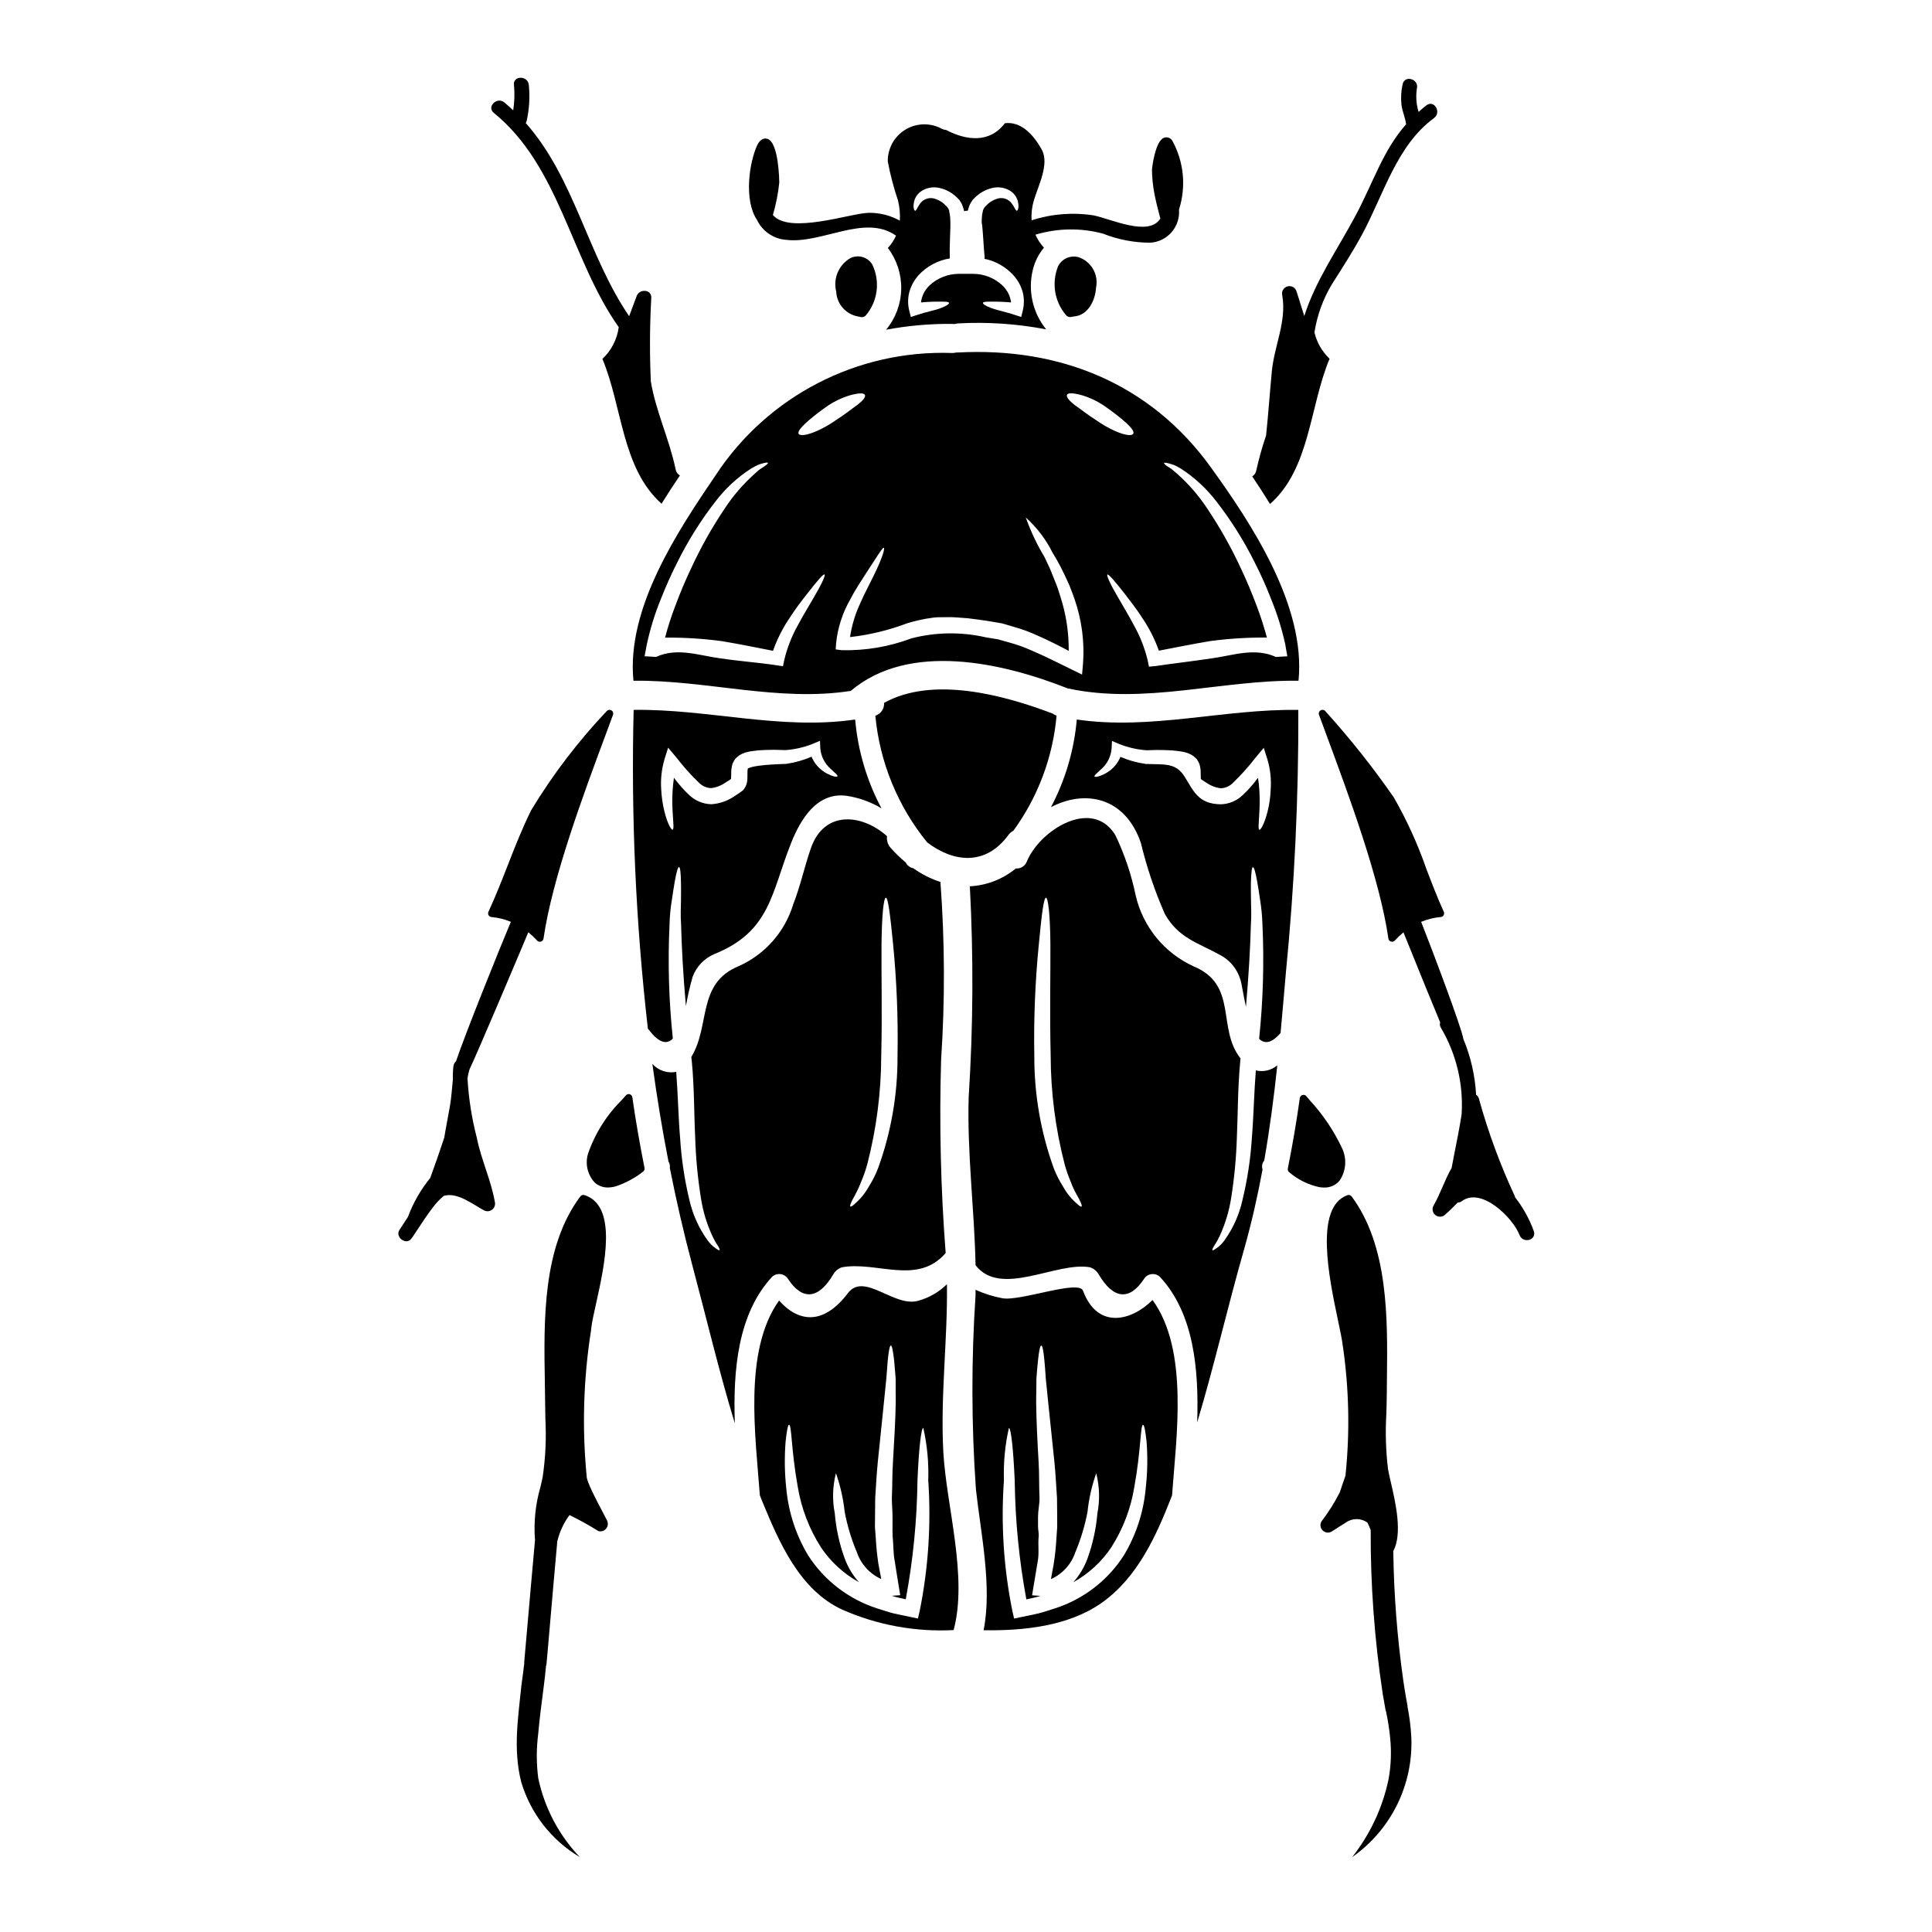 <?xml version="1.0" encoding="UTF-8"?>
<!-- Uploaded to: SVG Repo, www.svgrepo.com, Generator: SVG Repo Mixer Tools -->
<svg fill="#000000" width="800px" height="800px" version="1.1" viewBox="144 144 512 512" xmlns="http://www.w3.org/2000/svg">
 <g>
  <path d="m424.37 214.64c-1.746 4.406-0.883 9.418 2.234 12.988 0.277 0.254 0.641 0.395 1.016 0.395 0.145-0.004 0.289-0.023 0.426-0.062 0.188-0.051 0.379-0.086 0.57-0.098 3.719-0.301 5.648-4.195 5.859-7.688v0.004c0.695-3.477-1.312-6.922-4.68-8.031-2.172-0.586-4.453 0.461-5.426 2.492z"/>
  <path d="m322.31 419.25c-1.066-10.09-1.355-20.246-0.871-30.383 0.051-2.137 0.258-4.266 0.613-6.371 0.262-1.852 0.516-3.445 0.746-4.754 0.461-2.598 0.848-4.012 1.156-3.961 0.312 0.051 0.461 1.516 0.512 4.137 0.027 1.312 0.027 2.906 0 4.723-0.027 1.82-0.152 3.938 0.027 6.269 0.152 6.016 0.539 13.418 1.281 21.695h0.004c0.453-2.609 1.047-5.191 1.773-7.738 1.004-2.707 3.078-4.883 5.731-6.016 14.883-5.992 15.09-16.168 20.355-29.406 2.469-6.219 6.812-13.621 14.73-12.543v-0.004c3.266 0.496 6.398 1.621 9.23 3.316-3.875-7.285-6.246-15.273-6.965-23.492-0.047 0.004-0.09-0.004-0.129-0.027-19.66 2.856-38.914-2.856-58.578-2.57h-0.004c-0.699 28.227 0.562 56.465 3.777 84.516 0.113 0.102 0.219 0.215 0.312 0.332 2.75 3.613 4.777 3.797 6.297 2.277zm-2.234-73.961 0.977-3.148 2.234 2.648c1.812 2.367 3.809 4.594 5.965 6.656 0.844 0.855 1.984 1.363 3.188 1.414 1.387-0.168 2.711-0.68 3.852-1.492 0.5-0.289 0.98-0.605 1.441-0.949 0.016-0.07 0.016-0.137 0-0.207 0.051-0.359 0.027-0.926 0.051-1.516 0.004-0.766 0.113-1.527 0.336-2.262 0.191-0.461 0.434-0.902 0.719-1.312 0.328-0.348 0.691-0.668 1.078-0.949 0.621-0.383 1.297-0.668 2.004-0.848 0.559-0.145 1.125-0.246 1.695-0.309 1.016-0.145 2.039-0.23 3.062-0.258 1.969-0.074 3.75-0.051 5.477 0.027 2.449-0.176 4.859-0.723 7.144-1.621l2.004-0.848 0.078 1.969c0.172 2.113 1.16 4.078 2.754 5.473 1.18 1.102 1.969 1.719 1.797 1.969-0.168 0.246-1.078 0.125-2.723-0.695-1.016-0.527-1.922-1.242-2.672-2.106-0.613-0.715-1.109-1.523-1.469-2.394-2.098 0.918-4.312 1.547-6.578 1.879l-0.074 0.027h-0.18c-1.695 0.051-3.469 0.125-5.293 0.281-0.902 0.105-1.828 0.18-2.672 0.336l-0.004-0.004c-0.652 0.102-1.293 0.273-1.906 0.516l-0.203 0.078 0.027 0.051c0.023 0 0 0.023 0 0.023v0.027c0 0.023 0 0.051-0.027 0.051v0.004c-0.066 0.309-0.09 0.629-0.074 0.945-0.027 0.465 0.023 1.004-0.027 1.746l-0.004 0.004c-0.02 1.07-0.422 2.098-1.129 2.902l-0.102 0.129-0.156 0.078v0.004c-0.68 0.512-1.379 0.992-2.106 1.438-1.809 1.23-3.914 1.949-6.094 2.082-2.242-0.07-4.375-0.988-5.965-2.57-1.43-1.363-2.738-2.852-3.902-4.449-0.156 1.082-0.262 2.133-0.336 3.148-0.125 1.855-0.133 3.719-0.027 5.578 0.152 3.035 0.438 4.965 0 5.039-0.336 0.078-1.312-1.465-2.133-4.723-0.484-1.938-0.777-3.914-0.875-5.906-0.195-2.684 0.094-5.379 0.848-7.957z"/>
  <path d="m310.89 433.98c-0.367-0.109-0.766 0.008-1.02 0.301l-0.875 1.004c-4.102 4.019-7.227 8.934-9.129 14.355-0.852 2.695-0.199 5.637 1.711 7.723 0.969 0.879 2.234 1.359 3.543 1.332 0.855-0.012 1.707-0.164 2.512-0.457 2.449-0.879 4.746-2.141 6.801-3.742 0.301-0.227 0.445-0.605 0.371-0.977-1.34-6.766-2.398-12.891-3.227-18.734h-0.004c-0.051-0.379-0.32-0.691-0.684-0.805z"/>
  <path d="m371.76 205.91h0.312c0.023-0.004 0.047-0.023 0.051-0.051-0.121 0.031-0.242 0.047-0.363 0.051z"/>
  <path d="m311.87 324.4c19.305-0.23 38.324 5.68 57.578 2.699 15.496-13.109 40.148-7.535 57.496-0.668 20.469 4.398 40.664-2.285 61.176-2.031 1.969-19.766-12.391-41.562-23.34-56.703-15.988-22.082-39.918-31.719-66.914-30.281l0.008 0.004c-0.156 0.012-0.312 0.012-0.465 0-0.336 0.082-0.684 0.125-1.027 0.129-25.145-0.91-48.938 11.379-62.746 32.41-10.199 15.012-23.668 35.316-21.766 54.441zm139.24-7.965c4.164-0.789 8.715-1.723 13.621-2.547 4.977-0.664 9.992-0.973 15.012-0.926-0.758-2.836-1.66-5.633-2.699-8.379-1.312-3.496-2.723-6.836-4.191-9.945-2.551-5.519-5.531-10.824-8.922-15.871-2.227-3.383-4.887-6.461-7.914-9.152-0.539-0.465-1.004-0.875-1.441-1.23-0.438-0.359-0.898-0.566-1.207-0.789-0.641-0.461-0.949-0.789-0.898-0.898 0.051-0.109 0.488-0.105 1.258 0.102 0.395 0.102 0.848 0.254 1.391 0.438 0.543 0.18 1.129 0.59 1.824 0.949 3.629 2.352 6.824 5.309 9.445 8.742 3.871 4.984 7.238 10.34 10.055 15.988 1.695 3.309 3.215 6.707 4.547 10.18 1.527 3.754 2.731 7.633 3.598 11.59l0.566 3.238-3.008 0.176h-0.027c-5.606-2.57-11.414-0.395-16.781 0.336-5.453 0.824-10.539 1.391-15.164 2.082l-1.695 0.156-0.336-1.699v0.004c-0.789-3.266-2.027-6.406-3.676-9.328-1.414-2.699-2.856-5.012-3.961-6.965-2.285-3.852-3.34-6.246-3.031-6.422 0.312-0.176 1.969 1.746 4.723 5.266 1.363 1.773 3.059 3.938 4.781 6.633l0.004-0.004c1.703 2.582 3.09 5.363 4.129 8.277zm-20.977-67.859c2.418 0.652 4.703 1.719 6.758 3.148 4.426 3.148 8.074 6.172 7.43 7.223-0.641 1.051-5.039-0.254-9.84-3.598-2.312-1.465-4.238-3.031-5.707-4.035-1.414-1.105-2.234-2.082-2.031-2.648 0.207-0.566 1.461-0.551 3.391-0.09zm-51.895 40.586c0.309 0.152-0.438 2.801-2.621 7.223-1.055 2.207-2.496 4.805-3.805 7.84h-0.004c-1.242 2.738-2.098 5.637-2.543 8.609 5.199-0.582 10.301-1.82 15.191-3.676 1.664-0.496 3.356-0.898 5.062-1.211 0.977-0.102 1.668-0.309 2.856-0.359 0.875 0 1.719 0 2.594-0.027 1.695-0.074 3.652 0.18 5.512 0.285 1.824 0.207 3.648 0.465 5.477 0.746 1.105 0.203 2.207 0.395 3.312 0.562l0.203 0.027 0.395 0.129 0.395 0.102 0.789 0.227 1.574 0.465-0.004 0.008c2.141 0.586 4.231 1.352 6.246 2.285 3.008 1.312 5.731 2.699 8.352 4.09 0.043-4.348-0.547-8.676-1.746-12.855-0.363-1.18-0.691-2.309-1.055-3.418-0.363-1.105-0.824-2.109-1.207-3.109-0.719-2.031-1.645-3.805-2.391-5.453v0.004c-2.008-3.332-3.676-6.859-4.981-10.523 2.941 2.648 5.359 5.832 7.121 9.379 1.086 1.75 2.074 3.562 2.957 5.422 0.461 1.004 1.004 2.059 1.465 3.148 0.461 1.09 0.875 2.312 1.34 3.543h-0.004c1.949 5.555 2.731 11.449 2.289 17.32l-0.254 2.824-2.621-1.285c-3.523-1.695-7.172-3.598-10.848-5.141h-0.004c-1.887-0.848-3.84-1.543-5.836-2.082-0.977-0.254-1.969-0.539-2.93-0.824l-3.266-0.539c-6.488-1.48-13.234-1.391-19.68 0.262-5.894 2.223-12.16 3.293-18.457 3.148l-1.645-0.203 0.105-1.621v-0.004c0.414-4.043 1.668-7.953 3.672-11.488 1.621-3.109 3.316-5.555 4.602-7.582 2.641-4.012 4.055-6.406 4.391-6.246zm-15.164-37.426h-0.004c2.066-1.43 4.359-2.496 6.785-3.148 1.902-0.461 3.148-0.461 3.371 0.102 0.219 0.562-0.617 1.543-2.059 2.648-1.441 1.004-3.367 2.57-5.68 4.035-4.805 3.34-9.254 4.602-9.84 3.598-0.586-1.004 3.019-4.098 7.422-7.234zm-47.684 63.156c0.852-4.004 2.047-7.926 3.574-11.723 1.414-3.598 2.957-7.086 4.574-10.234 2.805-5.66 6.176-11.023 10.051-16.016 2.609-3.445 5.809-6.402 9.445-8.738 0.691-0.395 1.281-0.742 1.824-0.977 0.539-0.23 1.004-0.336 1.391-0.438 0.742-0.207 1.18-0.23 1.258-0.102 0.078 0.129-0.254 0.438-0.898 0.898-0.336 0.23-0.719 0.488-1.207 0.789s-0.902 0.789-1.441 1.23c-3.023 2.703-5.68 5.789-7.902 9.184-3.398 5.043-6.383 10.355-8.922 15.887-1.488 3.109-2.902 6.449-4.188 9.945h-0.004c-1.051 2.742-1.953 5.539-2.699 8.379 5.019-0.047 10.039 0.262 15.012 0.926 4.91 0.824 9.445 1.746 13.598 2.57h0.004c1.031-2.934 2.422-5.731 4.137-8.328 1.723-2.699 3.394-4.856 4.781-6.633 2.754-3.519 4.394-5.477 4.723-5.266 0.332 0.207-0.742 2.543-3.031 6.422-1.105 1.93-2.547 4.242-3.984 6.938v0.004c-1.645 2.914-2.875 6.047-3.652 9.305l-0.336 1.645-1.695-0.254c-4.625-0.719-9.742-1.055-15.188-1.879-5.371-0.719-11.156-2.906-16.758-0.336h-0.027l-3.008-0.176z"/>
  <path d="m369.3 212.44c-3.059 1.797-4.562 5.398-3.691 8.84 0.145 3.281 2.547 6.019 5.781 6.59 0.191 0.023 0.383 0.062 0.566 0.121 0.141 0.039 0.281 0.062 0.426 0.062 0.375 0 0.738-0.141 1.012-0.395 3.238-3.777 3.93-9.113 1.758-13.59-1.23-1.984-3.773-2.695-5.852-1.629z"/>
  <path d="m378.29 330.27c0.105 1.527-0.852 2.93-2.316 3.391 1.152 12.305 5.93 23.988 13.73 33.57 6.809 5.215 15.395 6.422 21.516-1.93h-0.004c0.363-0.484 0.828-0.891 1.363-1.18 6.496-8.93 10.445-19.461 11.426-30.461-0.383-0.133-0.746-0.324-1.07-0.57-13.289-5.059-31.898-9.918-44.645-2.82z"/>
  <path d="m499.05 456.81c1.668-2.504 1.914-5.695 0.656-8.426-2.195-4.695-5.106-9.02-8.629-12.824l-0.883-1.055c-0.246-0.305-0.652-0.43-1.027-0.316-0.375 0.105-0.648 0.426-0.703 0.809-0.832 6.012-1.871 12.117-3.176 18.68v0.004c-0.074 0.359 0.062 0.73 0.352 0.957 2.281 1.961 5.016 3.32 7.953 3.957 0.434 0.074 0.875 0.113 1.312 0.113 1.605 0.059 3.144-0.648 4.144-1.898z"/>
  <path d="m348.6 482.38c0.605-0.57 1.434-0.836 2.258-0.727s1.551 0.586 1.984 1.293c3.852 5.832 8.125 5.344 12.004-1.258h0.004c0.512-0.883 1.336-1.543 2.309-1.852 9.23-1.645 20 4.879 27.453-3.777-1.316-17.055-1.719-34.168-1.207-51.262 1.047-15.676 0.984-31.402-0.18-47.062-2.578-0.848-5.016-2.082-7.223-3.656-0.859-0.164-1.59-0.727-1.969-1.512-1.438-1.188-2.777-2.488-4.008-3.883-0.746-0.844-1.09-1.969-0.953-3.086-6.555-5.883-16.68-7.019-20.203 3.266-1.695 4.856-2.754 9.969-4.652 14.781-2.219 7.328-7.523 13.328-14.523 16.426-11.051 4.574-7.398 15.742-12.488 24.031 0.051 0.363 0.074 0.695 0.125 1.055 0.691 7.324 0.59 14.086 0.902 20.23v-0.004c0.16 5.391 0.664 10.766 1.516 16.094 0.535 3.519 1.574 6.949 3.086 10.176 0.414 0.898 0.902 1.758 1.461 2.57 0.359 0.59 0.488 0.977 0.395 1.078-0.094 0.102-0.465-0.074-1.027-0.488-0.863-0.594-1.613-1.344-2.211-2.211-2.246-3.141-3.852-6.695-4.723-10.457-1.312-5.426-2.144-10.961-2.492-16.531-0.465-5.473-0.566-11.488-1.031-17.555-2.332 0.453-4.731-0.344-6.32-2.106 1.18 8.66 2.594 17.297 4.266 25.855 0.32 0.512 0.449 1.125 0.359 1.723 1.723 8.688 3.703 17.32 5.965 25.781 3.727 13.957 7.047 28.066 11.262 41.895-0.492-14.227 0.82-29.059 9.863-38.828zm22.043-21.797c0.602-1.102 1.125-2.242 1.574-3.418 0.645-1.504 1.184-3.051 1.617-4.629 2.434-9.395 3.676-19.055 3.703-28.758 0.281-11.465 0-21.898 0.074-29.52 0.074-7.621 0.566-12.363 1.156-12.363 0.59 0 1.156 4.676 1.902 12.234v-0.004c0.973 9.891 1.367 19.828 1.18 29.766 0.051 10.113-1.688 20.156-5.137 29.66-0.645 1.668-1.445 3.269-2.394 4.785-0.645 1.168-1.422 2.262-2.312 3.262-1.492 1.543-2.418 2.312-2.648 2.133-0.23-0.18 0.246-1.301 1.301-3.148z"/>
  <path d="m429.36 334.68c-0.711 8.117-3.035 16.012-6.836 23.223 8.867-4.652 19.586-2.883 23.828 9.508v0.004c1.551 6.445 3.676 12.742 6.352 18.812 3.621 6.398 8.711 7.586 14.625 10.848 2.586 1.348 4.519 3.676 5.367 6.461 0.363 1.102 0.789 4.113 1.492 7.273 0.742-8.379 1.156-15.809 1.312-21.875 0.18-2.34 0.051-4.422 0.027-6.269-0.023-1.852-0.051-3.422-0.027-4.723 0.078-2.621 0.23-4.113 0.539-4.137 0.309-0.023 0.695 1.363 1.156 3.961 0.23 1.312 0.488 2.906 0.746 4.754h0.004c0.34 2.109 0.547 4.238 0.613 6.371 0.473 10.145 0.18 20.309-0.875 30.41 1.414 1.363 3.238 1.281 5.68-1.543 0.492-5.32 0.953-10.668 1.418-16.066 2.273-23.113 3.375-46.328 3.289-69.555-19.715-0.309-39.02 5.426-58.711 2.543zm51.379 18.586h0.004c-0.074 1.992-0.359 3.973-0.848 5.906-0.852 3.262-1.797 4.805-2.16 4.723-0.363-0.082-0.125-2.004 0.027-5.039 0.094-1.859 0.082-3.719-0.027-5.578-0.074-1.004-0.176-2.055-0.359-3.148-1.16 1.602-2.469 3.09-3.906 4.449-1.582 1.59-3.719 2.512-5.965 2.57-6.066-0.102-7.172-3.57-9.641-7.426-2.309-3.625-5.266-3.086-10.102-3.262h-0.203l-0.051-0.027 0.004-0.004c-2.269-0.324-4.481-0.945-6.582-1.855-0.367 0.867-0.863 1.672-1.469 2.394-0.754 0.871-1.668 1.586-2.695 2.106-1.621 0.824-2.598 0.926-2.723 0.695-0.125-0.227 0.641-0.879 1.824-1.969l-0.004 0.004c1.594-1.395 2.574-3.363 2.723-5.477l0.105-1.969 2.004 0.848c2.285 0.902 4.695 1.449 7.144 1.621 1.695-0.078 3.523-0.102 5.453-0.027 1.031 0.027 2.062 0.113 3.086 0.258 0.57 0.062 1.137 0.164 1.691 0.309 0.695 0.176 1.363 0.461 1.969 0.848 0.398 0.281 0.766 0.602 1.105 0.949 0.285 0.414 0.527 0.852 0.719 1.312 0.223 0.734 0.336 1.496 0.336 2.262 0.023 0.59 0 1.156 0.023 1.516 0.008 0.07 0.016 0.137 0.027 0.207 0.461 0.344 0.941 0.66 1.441 0.953 1.141 0.809 2.465 1.32 3.852 1.488 1.203-0.051 2.344-0.559 3.191-1.414 2.148-2.07 4.141-4.293 5.961-6.656l2.211-2.648 1 3.148c0.754 2.574 1.035 5.262 0.836 7.934z"/>
  <path d="m431.01 486.05c-1.129-3.035-16.926 2.981-21.516 1.969-2.402-0.457-4.742-1.199-6.965-2.211v1.492c-1.137 17.109-1.102 34.273 0.102 51.379 1.207 11.234 4.371 25.707 2.031 37.348 10.629 0.18 22.57-1.078 31.359-7.301 9.535-6.785 14.449-17.809 18.586-28.426 1.129-15.703 4.473-38.453-5.168-51.793-5.527 5.559-14.574 7.918-18.43-2.457zm16.613 52.387c-0.562 6.293-2.551 12.375-5.809 17.785-4.285 6.664-10.758 11.629-18.305 14.035-1.465 0.438-2.93 0.977-4.398 1.336s-2.957 0.617-4.394 0.926l-1.969 0.414-0.465-2.008 0.004-0.004c-2.309-11.391-3.059-23.043-2.234-34.637-0.156-4.652 0.285-9.309 1.312-13.852 0.539 0 1.156 5.246 1.543 13.855v-0.004c0.125 10.594 1.16 21.152 3.086 31.57l2.055-0.465c0.566-0.125 1.129-0.285 1.672-0.461l-2.211-0.156 0.395-2.391c0.355-2.098 0.715-4.258 1.078-6.481 0.465-2.184 0.027-4.496 0.285-6.809 0.051-0.852-0.18-1.695-0.18-2.547v-2.519c0-1.695 0.395-3.34 0.395-4.961-0.152-3.262-0.051-6.398-0.23-9.406-0.359-6.043-0.613-11.516-0.664-16.137 0.023-2.344 0.074-4.426 0.074-6.273 0.129-1.824 0.285-3.394 0.414-4.676 0.254-2.57 0.562-3.984 0.875-3.984s0.59 1.414 0.824 3.984c0.125 1.281 0.254 2.856 0.359 4.676 0.18 1.797 0.395 3.856 0.617 6.121 0.488 4.547 1.055 9.969 1.668 15.984 0.312 3.035 0.465 6.273 0.695 9.59 0.023 1.672 0.023 3.394 0.051 5.117v2.621c-0.051 0.902-0.129 1.773-0.18 2.672h-0.012c-0.113 2.402-0.363 4.797-0.742 7.168-0.23 1.363-0.488 2.648-0.719 3.961h-0.004c3.023-1.344 5.352-3.887 6.426-7.016 1.461-3.477 2.559-7.094 3.266-10.797 0.359-3.492 1.137-6.93 2.312-10.234 0.879 3.477 0.984 7.106 0.309 10.625-0.344 4.031-1.207 8-2.57 11.809-0.848 2.379-2.148 4.57-3.828 6.453 4.047-2.238 7.5-5.41 10.074-9.254 3.121-4.879 5.203-10.348 6.117-16.066 1.797-9.918 1.574-16.398 2.312-16.398 0.309 0 0.617 1.594 0.926 4.449 0.32 4.125 0.242 8.27-0.23 12.383z"/>
  <path d="m476.81 427.66c-0.488 6.195-0.59 12.363-1.055 17.965-0.352 5.574-1.195 11.105-2.519 16.531-0.844 3.762-2.434 7.32-4.676 10.457-0.598 0.867-1.344 1.617-2.211 2.211-0.562 0.395-0.926 0.59-1.027 0.488-0.102-0.102 0.027-0.488 0.395-1.078 0.551-0.82 1.039-1.676 1.465-2.57 1.496-3.231 2.535-6.656 3.086-10.176 0.848-5.328 1.355-10.703 1.516-16.094 0.285-6.144 0.207-12.906 0.902-20.23h-0.004c0.012-0.223 0.039-0.445 0.074-0.668-6.348-8.02-0.562-19.484-12.438-24.402-7.789-3.555-13.477-10.543-15.371-18.895-1.137-5.492-2.941-10.828-5.371-15.887-5.348-8.766-16.531-3.266-21.594 3.727l-0.078 0.152v0.004c-0.062 0.062-0.121 0.133-0.176 0.203-0.648 0.926-1.191 1.914-1.621 2.957-0.469 1.172-1.648 1.902-2.906 1.801-3.445 2.84-7.719 4.496-12.18 4.723 0.988 18.598 0.887 37.238-0.309 55.828-0.438 14.957 1.516 29.742 1.824 44.594 6.691 8.66 21.441-1.051 30.309 0.543h-0.004c0.973 0.309 1.797 0.969 2.312 1.852 3.856 6.606 8.152 7.086 12.004 1.258 0.434-0.707 1.164-1.184 1.984-1.293 0.824-0.109 1.656 0.156 2.258 0.727 8.992 9.691 10.332 24.402 9.867 38.574 4.551-15.164 8.074-30.664 12.441-45.91 2.004-7.086 3.574-14.082 4.883-21.129h0.004c-0.277-0.809-0.113-1.707 0.438-2.363 1.465-8.379 2.57-16.758 3.469-25.242l-0.004 0.004c-1.566 1.336-3.684 1.832-5.688 1.34zm-46.188 36.086c-0.23 0.18-1.156-0.59-2.648-2.133-0.898-0.992-1.676-2.086-2.312-3.262-0.961-1.512-1.77-3.113-2.414-4.785-3.43-9.512-5.172-19.551-5.144-29.66-0.18-9.938 0.227-19.875 1.207-29.766 0.715-7.559 1.281-12.203 1.875-12.234 0.59-0.031 1.133 4.754 1.18 12.363 0.047 7.609-0.203 18.043 0.074 29.52v0.004c0.027 9.703 1.27 19.363 3.703 28.758 0.434 1.578 0.977 3.125 1.617 4.629 0.426 1.184 0.953 2.328 1.574 3.418 1.055 1.836 1.52 2.973 1.289 3.148z"/>
  <path d="m394.95 484.33c-2.102 2.07-4.695 3.57-7.535 4.367-6.422 1.93-14.367-7.711-18.711-2.004-6.219 8.227-12.773 8.074-18.246 1.969-9.5 13.301-6.223 35.949-5.09 51.602 0.227 0.539 0.395 1.078 0.641 1.617 4.422 10.77 9.895 23.465 21.129 28.656v0.004c9.297 4.117 19.43 5.984 29.582 5.449 3.805-14.137-1.926-32.93-2.723-47.113-0.824-14.859 1.156-29.715 0.953-44.547zm-7.223 86.594-0.465 2.008-1.969-0.414-4.394-0.926c-1.469-0.359-2.934-0.898-4.426-1.336h0.004c-7.539-2.422-14.004-7.383-18.297-14.035-3.25-5.414-5.234-11.492-5.809-17.781-0.449-4.125-0.508-8.281-0.18-12.414 0.309-2.856 0.617-4.449 0.902-4.449 0.742 0 0.539 6.481 2.309 16.398 0.938 5.715 3.027 11.184 6.144 16.066 2.574 3.844 6.027 7.016 10.078 9.254-1.684-1.883-2.984-4.074-3.832-6.453-1.375-3.805-2.238-7.773-2.57-11.809-0.691-3.519-0.586-7.152 0.309-10.625 1.16 3.309 1.938 6.746 2.312 10.234 0.695 3.703 1.793 7.324 3.266 10.797 1.074 3.129 3.402 5.668 6.426 7.016-0.254-1.312-0.488-2.598-0.742-3.961-0.363-2.375-0.602-4.769-0.723-7.168-0.078-0.898-0.129-1.77-0.203-2.672 0.023-0.875 0.023-1.746 0.023-2.621 0-1.723 0.027-3.445 0.051-5.117 0.203-3.312 0.395-6.555 0.695-9.59 0.613-6.016 1.18-11.438 1.645-15.984 0.227-2.262 0.438-4.328 0.613-6.121 0.176-1.789 0.23-3.394 0.363-4.676 0.254-2.57 0.539-3.984 0.824-3.984 0.285 0 0.59 1.414 0.875 3.984 0.125 1.281 0.254 2.856 0.395 4.676 0 1.852 0 3.938 0.023 6.273-0.051 4.625-0.395 10.102-0.742 16.137-0.203 3.008-0.129 6.144-0.285 9.406 0 1.617 0.18 3.262 0.18 4.961v2.519c0 0.852-0.027 1.695 0.023 2.547 0.254 2.312 0.129 4.625 0.59 6.809 0.363 2.211 0.668 4.371 1.031 6.481l0.395 2.391-2.238 0.156c0.543 0.176 1.082 0.336 1.645 0.461l2.059 0.465v-0.004c1.941-10.41 2.984-20.973 3.109-31.566 0.359-8.609 1.004-13.855 1.543-13.855v0.004c1.023 4.543 1.465 9.199 1.309 13.852 0.793 11.605 0.031 23.266-2.266 34.668z"/>
  <path d="m496.35 239.07c-1.98-1.887-3.371-4.309-4.008-6.969 0.695-4.5 2.258-8.82 4.598-12.723 2.754-4.348 5.473-8.543 7.949-13.094 5.781-10.629 9.184-23.707 19.148-31.004 2.023-1.484 0.059-4.898-1.969-3.402-0.789 0.574-1.434 1.18-2.129 1.789l0.004 0.004c-0.625-2.039-0.777-4.195-0.441-6.301 0.512-2.477-3.281-3.543-3.793-1.047-0.398 1.781-0.504 3.613-0.309 5.426 0.199 1.746 0.992 3.344 1.207 5.066 0 0.039 0.027 0.066 0.035 0.105-6.231 7.039-8.703 15.512-13.648 24.672-4.949 9.16-10.328 16.754-13.348 26.16-0.676-2.156-1.355-4.316-2.035-6.477-0.289-1.051-1.371-1.664-2.418-1.375-1.051 0.289-1.664 1.371-1.375 2.422 1.18 6.816-2.09 13.254-2.754 19.918-0.559 5.746-0.934 11.457-1.543 17.176v-0.004c-1.035 3.035-1.898 6.125-2.594 9.254-0.109 0.66-0.508 1.234-1.082 1.574 1.594 2.363 3.188 4.828 4.723 7.324 10.641-9.402 10.465-25.824 15.781-38.496z"/>
  <path d="m352.26 207.55c9.48 1.207 20.859-6.981 29.199-1.098-0.539 1.195-1.27 2.297-2.16 3.258 2.371 3.137 3.617 6.984 3.531 10.914-0.082 3.934-1.492 7.723-3.996 10.754 5.777-1.078 11.648-1.598 17.531-1.543 0.18 0.004 0.359 0.023 0.539 0.055 0.309-0.09 0.629-0.152 0.949-0.18 7.832-0.434 15.688 0.098 23.391 1.574-3.57-4.41-4.883-10.23-3.543-15.742 0.516-2.172 1.527-4.191 2.957-5.906-0.934-1.016-1.695-2.176-2.258-3.438 5.832-1.762 12.039-1.859 17.922-0.277 3.969 1.574 8.195 2.387 12.465 2.398 2.191-0.117 4.246-1.117 5.688-2.773 1.441-1.652 2.152-3.82 1.969-6.008 1.949-6.09 1.301-12.711-1.801-18.305-0.461-0.703-1.344-1.008-2.144-0.734-2.43 0.84-3.219 8.32-3.215 8.379 0.023 2.176 0.238 4.344 0.645 6.477 0.395 2 0.934 4.156 1.574 6.586-3.078 4.801-12.625 0.246-17.625-0.855v0.004c-5.519-0.871-11.168-0.426-16.488 1.293-0.121-1.793 0.086-3.594 0.605-5.312 1.102-3.777 4.188-9.59 2.082-13.418-2.25-4.07-5.539-7.535-9.781-6.996-4.059 5.371-10.203 4.574-15.547 1.797l-0.004 0.004c-0.574-0.066-1.129-0.262-1.621-0.566-3.023-1.441-6.578-1.215-9.398 0.594-2.82 1.812-4.504 4.949-4.457 8.301 0.66 3.496 1.562 6.938 2.703 10.309 0.43 1.762 0.598 3.578 0.5 5.387-2.496-1.395-5.312-2.113-8.172-2.082-4.621 0-21.035 5.832-25.477 0.582 0.824-2.805 1.391-5.684 1.691-8.594 0-0.102-0.074-10.797-3.195-11.613-0.625-0.164-1.797-0.148-2.672 1.754-2.09 4.527-3.566 14.52-0.027 19.762h-0.004c1.43 2.988 4.344 4.996 7.644 5.262zm34.027-10.281c0.293-1.09 0.98-2.031 1.93-2.644 1.281-0.824 2.824-1.148 4.328-0.902 1.742 0.305 3.363 1.086 4.68 2.266 0.184 0.148 0.359 0.312 0.516 0.488l0.227 0.254 0.129 0.129 0.078 0.051 0.023 0.051h0.027l0.152 0.254 0.336 0.516 0.004 0.004c0.141 0.254 0.258 0.516 0.359 0.789 0.176 0.469 0.324 0.949 0.438 1.438 0.293-0.078 0.594-0.121 0.898-0.129h0.078c0.105-0.441 0.238-0.879 0.391-1.309 0.129-0.254 0.285-0.641 0.395-0.789l0.336-0.516 0.152-0.254h0.027l0.023-0.051 0.438-0.438c0.152-0.184 0.324-0.348 0.516-0.488 1.312-1.172 2.922-1.957 4.652-2.266 1.52-0.25 3.074 0.07 4.367 0.902 0.941 0.621 1.629 1.559 1.93 2.644 0.438 1.801 0 2.496-0.23 2.57-0.309 0.105-0.59-0.898-1.312-1.852v0.004c-0.91-1.328-2.617-1.852-4.113-1.262-1.082 0.355-2.051 0.996-2.801 1.852-0.125 0.078-0.203 0.23-0.309 0.336l-0.152 0.207-0.027 0.023-0.227 0.465c-0.102 0.176-0.051 0.203-0.078 0.336l-0.004-0.004c-0.168 0.645-0.262 1.305-0.281 1.969-0.023 0.363 0 0.746-0.023 1.105 0.055 0.223 0.098 0.445 0.125 0.672 0.285 2.773 0.363 5.578 0.645 8.352 0.016 0.18 0.008 0.363-0.027 0.543 2.91 0.598 5.562 2.09 7.586 4.266 1.227 1.324 2.109 2.93 2.57 4.676 0.371 1.562 0.371 3.191 0 4.754l-0.438 1.723-1.574-0.516c-2.418-0.824-4.754-1.258-6.297-1.824-1.543-0.562-2.363-1.133-2.258-1.418 0.102-0.285 1.027-0.336 2.57-0.309l-0.004 0.008c1.629-0.02 3.258 0.051 4.883 0.203-0.211-1.746-1.043-3.359-2.34-4.551-2.09-1.938-4.832-3.019-7.684-3.027h-3.856c-2.852 0.02-5.59 1.098-7.688 3.027-1.281 1.199-2.098 2.812-2.309 4.551 1.621-0.152 3.25-0.223 4.879-0.203 1.543-0.027 2.445 0 2.547 0.309 0.102 0.309-0.668 0.824-2.234 1.418s-3.883 1-6.324 1.824l-1.543 0.516-0.438-1.723-0.004-0.008c-0.383-1.559-0.383-3.191 0-4.754 0.461-1.742 1.336-3.344 2.547-4.676 2.188-2.32 5.082-3.859 8.227-4.371-0.18-4.059 0.281-7.559 0.102-10.562l0.004-0.004c-0.047-0.66-0.141-1.32-0.285-1.969-0.051-0.129 0.023-0.156-0.078-0.336l-0.227-0.465-0.051-0.023-0.129-0.207c-0.102-0.102-0.18-0.254-0.309-0.336l-0.004 0.004c-0.758-0.852-1.723-1.488-2.801-1.852-1.504-0.582-3.215-0.062-4.141 1.262-0.691 0.953-0.977 1.969-1.312 1.852-0.203-0.078-0.641-0.77-0.203-2.574z"/>
  <path d="m307.97 230.7c-0.422 3.223-1.953 6.195-4.328 8.414 5.293 12.594 5.117 28.969 15.676 38.375 1.594-2.57 3.215-5.062 4.856-7.477h0.004c-0.598-0.348-1.008-0.941-1.129-1.621-1.621-7.871-5.234-15.324-6.57-23.273-0.336-7.383-0.297-14.773 0.113-22.152 0.133-2.363-3.148-2.481-3.863-0.523-0.668 1.781-1.332 3.566-2 5.352-11.043-16.176-14.48-36.641-27.414-51.203 0.113-0.168 0.203-0.355 0.258-0.555 0.699-3.133 0.891-6.359 0.566-9.551-0.262-2.496-4.199-2.519-3.938 0h0.004c0.215 2.246 0.148 4.516-0.199 6.75-0.789-0.711-1.531-1.434-2.363-2.106-1.949-1.574-4.75 1.18-2.781 2.781 17.449 14.145 20.441 38.875 33.109 56.789z"/>
  <path d="m267.89 429.77c0.117-0.773 0.285-1.539 0.504-2.289 2.551-5.453 12.531-29.055 15.617-36.43 0.824 0.68 1.602 1.414 2.324 2.203 0.184 0.207 0.449 0.324 0.73 0.324 0.098 0 0.191-0.012 0.285-0.043 0.359-0.105 0.629-0.414 0.688-0.785 2.285-15.914 10.527-38.09 16.551-54.277l1.863-5.035c0.164-0.438 0-0.934-0.395-1.184-0.398-0.242-0.91-0.176-1.234 0.16-7.602 8.02-14.324 16.832-20.047 26.285-2.363 4.769-4.328 9.773-6.215 14.609-1.602 4.078-3.25 8.297-5.117 12.324-0.137 0.289-0.125 0.629 0.039 0.91 0.164 0.281 0.461 0.461 0.785 0.484 1.762 0.156 3.484 0.582 5.117 1.262-2.856 6.773-12.137 29.789-14.543 36.98-0.379 0.324-0.621 0.785-0.68 1.281-0.133 1.207-0.184 2.426-0.152 3.641-0.254 2.269-0.355 4.594-0.789 7.019-0.488 2.832-1.043 5.539-1.484 8.266-1.203 3.668-2.457 7.231-3.723 10.707l0.004-0.004c-2.523 3.09-4.519 6.574-5.906 10.312-0.758 1.18-1.504 2.34-2.25 3.449-1.227 1.832 1.676 4.133 3.094 2.387 0.102-0.129 0.188-0.277 0.289-0.395h0.02l0.395-0.598c0.203-0.301 0.414-0.594 0.598-0.902 1.461-2.215 2.91-4.453 4.527-6.543h-0.004c0.816-1.09 1.758-2.082 2.809-2.953 3.543-1.109 7.656 2.203 10.66 3.816h-0.004c0.695 0.379 1.547 0.309 2.172-0.172s0.91-1.285 0.723-2.051c-0.984-5.699-3.609-11.145-4.773-16.965-1.344-5.172-2.172-10.461-2.477-15.797z"/>
  <path d="m517.04 596.25c-0.301-1.574-0.574-3.184-0.84-4.824-0.125-0.75-0.219-1.512-0.344-2.266l0.004-0.004c-1.598-11.301-2.473-22.688-2.625-34.098 2.481-4.641 0.629-12.738-0.664-18.312-0.32-1.371-0.59-2.543-0.727-3.391h-0.004c-0.586-4.883-0.734-9.809-0.441-14.719 0.055-1.883 0.109-3.75 0.117-5.59l0.039-4.144c0.176-15.469 0.395-34.727-9.359-47.832v0.004c-0.258-0.344-0.711-0.48-1.117-0.34-8.832 3.148-4.848 22.016-2.473 33.289 0.559 2.66 1.043 4.957 1.207 6.356l0.004 0.004c1.699 11.484 1.949 23.133 0.746 34.68-0.535 1.434-0.973 2.91-1.488 4.383v0.004c-1.383 2.723-3.012 5.316-4.871 7.742-0.453 0.77-0.324 1.75 0.309 2.383 0.633 0.633 1.609 0.758 2.383 0.309 1.258-0.789 2.508-1.629 3.785-2.402h0.004c1.707-1.223 4.008-1.207 5.703 0.035 0.32 0.641 0.609 1.297 0.859 1.969-0.062 14.492 1 28.969 3.176 43.297 0.023 0.145 0.039 0.289 0.059 0.434 0.066 0.395 0.141 0.738 0.207 1.113 0.176 1.016 0.34 2.051 0.527 3.039h0.055c0.52 2.383 0.898 4.793 1.137 7.223 0.375 3.664 0.227 7.363-0.438 10.988-1.582 7.512-4.883 14.555-9.637 20.582 10.363-7.258 16.281-19.324 15.672-31.961-0.152-2.668-0.488-5.32-1.008-7.941z"/>
  <path d="m299.84 536.73c-0.133-0.34-0.207-0.699-0.324-1.051-1.301-13.016-0.926-26.148 1.109-39.07l0.086-0.789c0.164-1.441 0.656-3.656 1.227-6.219 2.309-10.383 5.801-26.074-3.062-28.891h0.004c-0.398-0.125-0.836 0.016-1.086 0.352-10.02 13.43-9.695 32.523-9.402 49.371 0.035 2.008 0.07 3.973 0.082 5.871 0 1.246 0.035 2.5 0.059 3.754 0.27 5.121 0.031 10.258-0.715 15.336-0.125 0.68-0.332 1.574-0.57 2.582-1.34 4.594-1.84 9.395-1.465 14.168-0.637 6.953-1.383 15.586-1.969 22.223-0.477 5.543-0.836 9.699-0.906 10.285h0.047c-0.238 2.027-0.5 4.051-0.789 6.078-0.789 8.188-2.277 16.66-0.035 25.527 2.492 8.352 8.035 15.453 15.531 19.898-5.551-5.816-9.367-13.062-11.023-20.93-0.5-3.867-0.508-7.781-0.02-11.648 0.355-4 0.883-8.082 1.418-12.164 0.273-2.016 0.492-4.043 0.68-6.07h0.074c0.074-0.598 0.441-4.844 0.93-10.512 0.578-6.691 1.332-15.41 1.969-22.359 0.598-2.516 1.699-4.887 3.238-6.965 2.637 1.293 5.203 2.715 7.691 4.266 0.766 0.188 1.574-0.094 2.055-0.723 0.48-0.625 0.547-1.477 0.168-2.168-1.672-3.34-3.641-6.668-5-10.152z"/>
  <path d="m550.48 470.27c-1.172-3.231-2.844-6.254-4.957-8.965-0.016-0.098-0.039-0.191-0.07-0.285-3.894-8.348-7.086-17.008-9.535-25.887-0.113-0.422-0.375-0.785-0.738-1.027-0.281-5.074-1.418-10.062-3.367-14.758-0.434-2.926-8.555-24.402-11.195-31.047 1.648-0.688 3.391-1.117 5.168-1.277 0.328-0.016 0.621-0.195 0.789-0.477 0.16-0.281 0.176-0.617 0.047-0.91-1.688-3.684-3.168-7.566-4.602-11.316-2.293-6.598-5.191-12.965-8.66-19.023-5.559-8.008-11.629-15.648-18.168-22.875-0.32-0.344-0.836-0.414-1.234-0.172-0.402 0.246-0.574 0.738-0.41 1.18l2.035 5.512c5.957 16.086 14.113 38.117 16.355 53.801h-0.004c0.062 0.371 0.328 0.676 0.691 0.785 0.09 0.031 0.188 0.043 0.285 0.043 0.277 0 0.543-0.117 0.734-0.32 0.711-0.773 1.473-1.496 2.285-2.164l0.516 1.262c4.348 10.773 7.324 18.07 9.215 22.582v0.004c-0.16 0.516-0.066 1.074 0.242 1.512 4.055 6.91 5.949 14.871 5.441 22.867-0.582 3.707-1.309 7.387-2.039 10.996-0.215 1.047-0.395 2.144-0.609 3.211-1.828 3.148-2.957 6.773-4.773 9.945h-0.004c-0.504 0.855-0.293 1.957 0.496 2.562 0.785 0.605 1.902 0.531 2.598-0.176 1.18-0.988 2.242-2.125 3.305-3.18h0.004c0.383 0.016 0.754-0.105 1.059-0.34 5.156-3.879 13.523 4.328 15.316 8.969 0.879 2.328 4.578 1.414 3.785-1.031z"/>
 </g>
</svg>